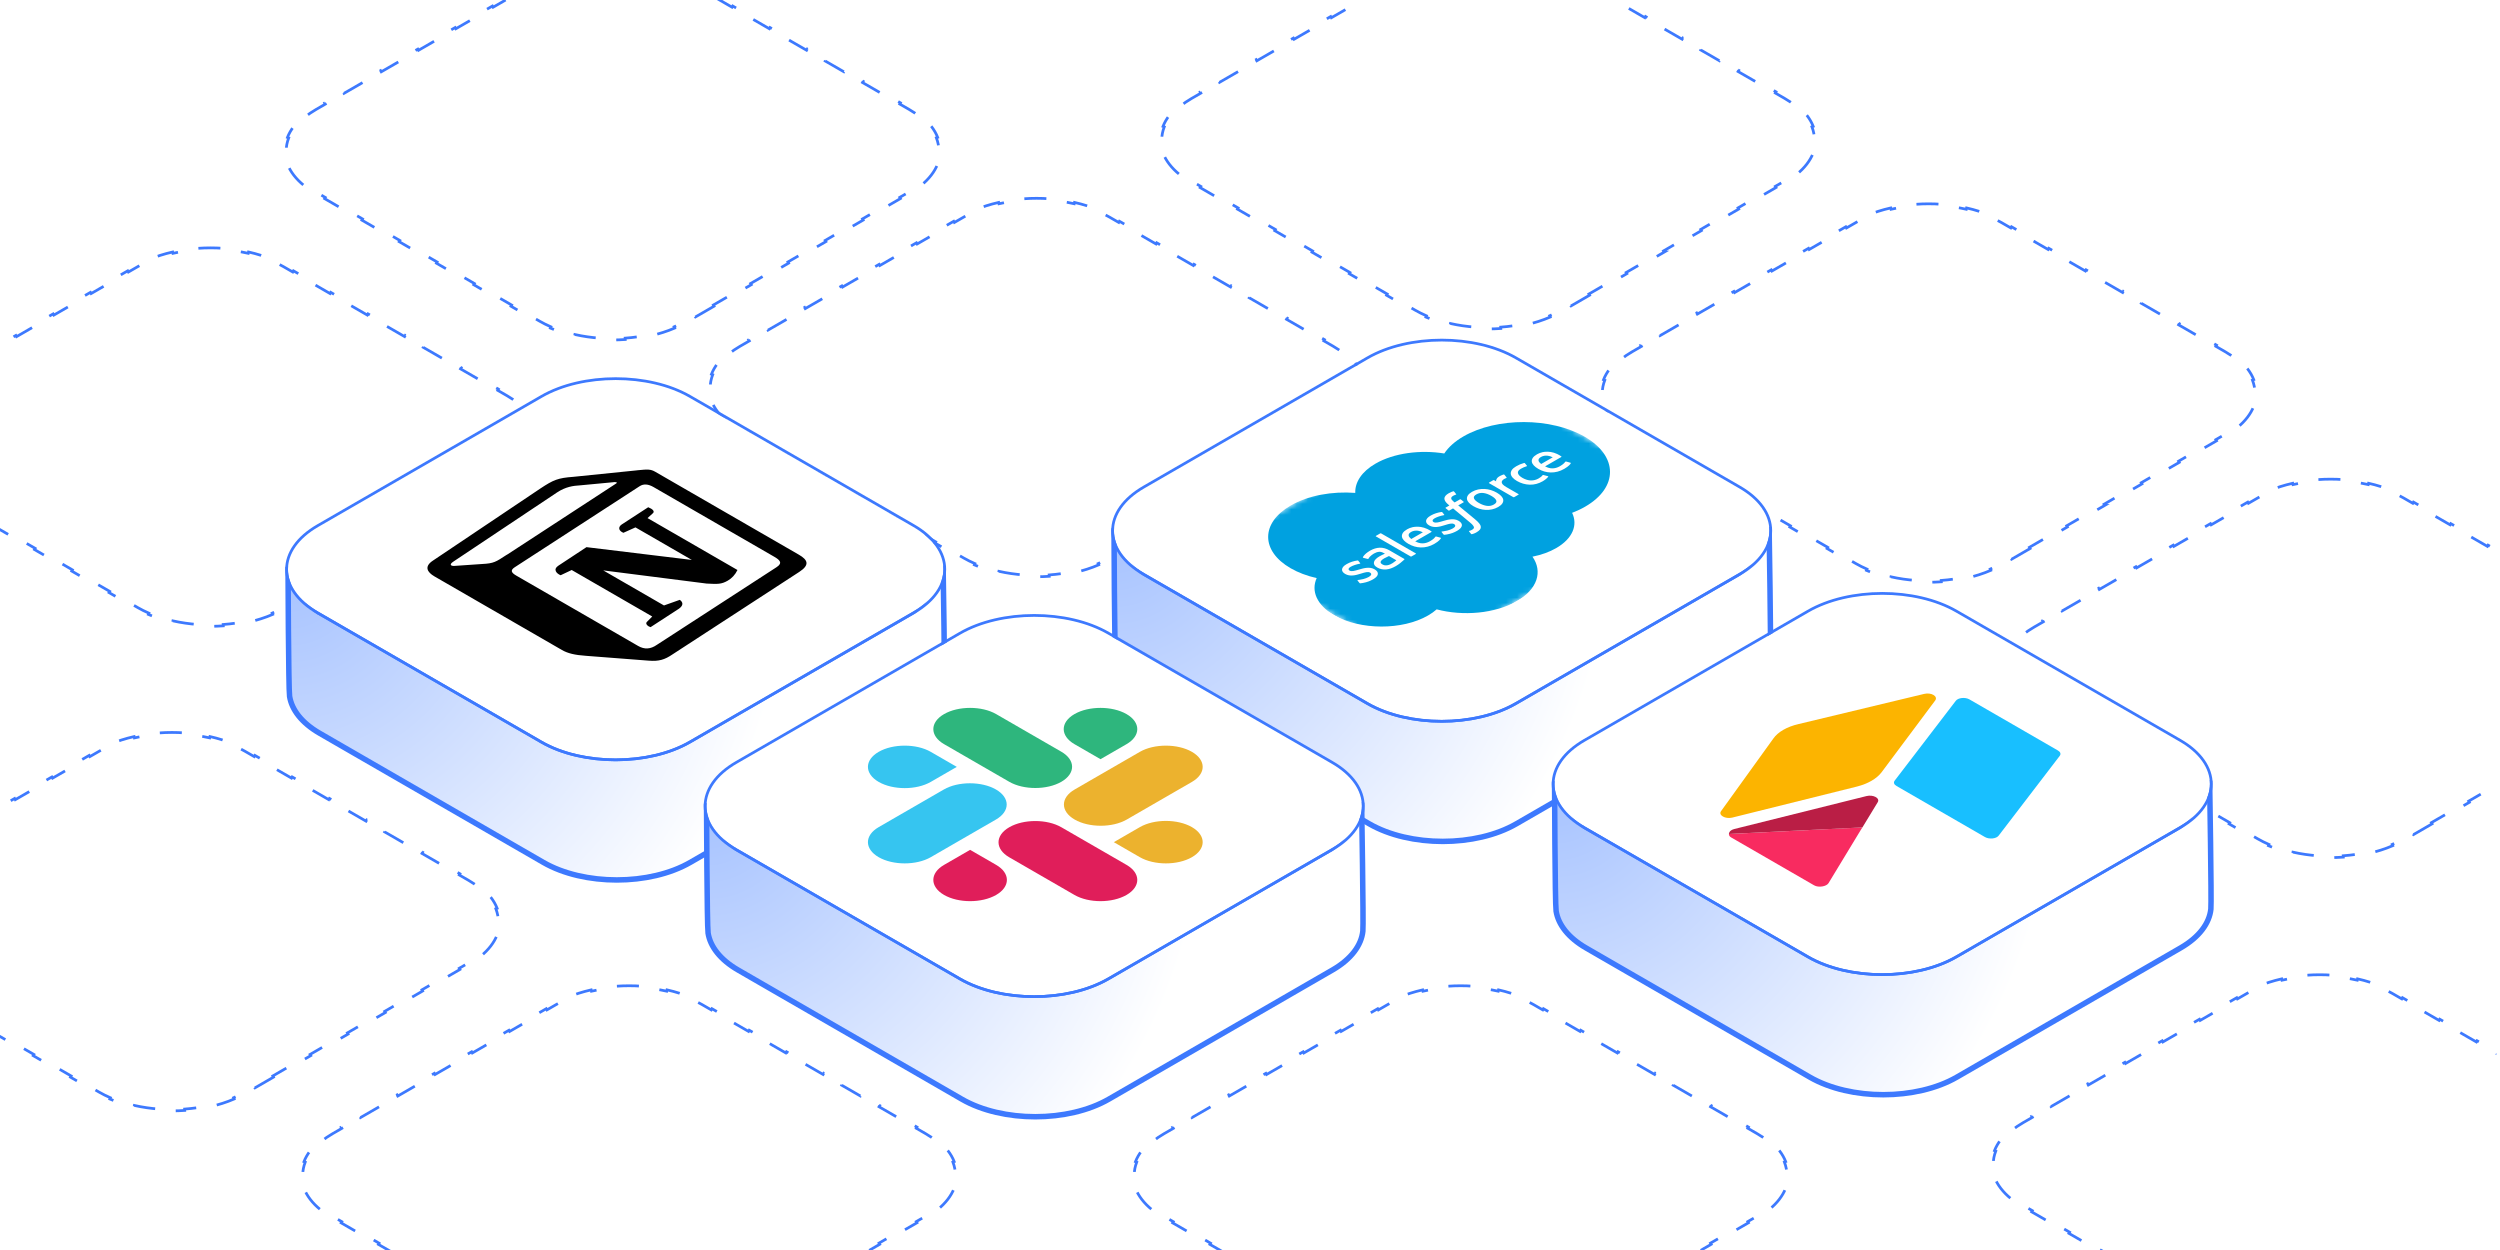 <svg width="454" height="227" viewBox="0 0 454 227" fill="none" xmlns="http://www.w3.org/2000/svg">
<g clip-path="url(#clip0_781_1365)">
<path d="M206.667 98.609L203.281 100.566L203.28 100.565L203.155 100.349L201.463 101.326C200.816 101.699 200.133 102.04 199.42 102.348L199.521 102.576C198.147 103.169 196.665 103.639 195.12 103.988L195.064 103.746C193.598 104.077 192.072 104.298 190.527 104.408L190.545 104.654C189.01 104.763 187.456 104.763 185.921 104.655L185.938 104.409C184.392 104.3 182.866 104.08 181.399 103.749L181.346 103.99C179.8 103.641 178.318 103.172 176.945 102.58L177.044 102.352C176.331 102.044 175.648 101.704 175.001 101.33L173.309 100.353L173.184 100.57L169.799 98.615L169.924 98.399L166.539 96.445L166.414 96.661L163.029 94.707L163.154 94.491L159.769 92.536L159.644 92.752L156.259 90.798L156.384 90.582L152.999 88.627L152.874 88.844L149.489 86.89L149.614 86.673L146.229 84.719L146.104 84.935L142.719 82.981L142.844 82.764L139.46 80.81L139.335 81.027L135.949 79.072L136.074 78.856L134.382 77.879C133.629 77.444 132.955 76.983 132.361 76.5L132.206 76.692C130.739 75.501 129.736 74.179 129.197 72.807L129.428 72.716C128.825 71.18 128.826 69.586 129.43 68.05L129.199 67.958C129.738 66.587 130.741 65.264 132.208 64.073L132.364 64.267C132.958 63.784 133.631 63.322 134.384 62.887L136.077 61.91L135.952 61.694L139.338 59.737L139.462 59.954L142.848 57.999L142.724 57.782L146.109 55.827L146.234 56.044L149.619 54.088L149.495 53.872L152.88 51.917L153.004 52.133L156.39 50.177L156.266 49.96L159.651 48.005L159.776 48.223L163.162 46.267L163.036 46.05L166.422 44.096L166.547 44.312L169.932 42.357L169.808 42.141L173.194 40.184L173.318 40.401L175.01 39.424L175.503 39.15C176 38.882 176.518 38.633 177.053 38.402L176.954 38.173C178.328 37.58 179.809 37.111 181.355 36.762L181.409 37.004C182.876 36.673 184.401 36.452 185.946 36.342L185.929 36.096C187.465 35.987 189.018 35.986 190.553 36.095L190.535 36.341C192.081 36.45 193.607 36.67 195.074 37.001L195.129 36.76C196.674 37.108 198.156 37.577 199.53 38.17L199.43 38.398C200.142 38.706 200.826 39.047 201.472 39.42L203.164 40.397L203.289 40.18L206.675 42.135L206.55 42.351L209.934 44.305L210.059 44.089L213.444 46.043L213.319 46.26L216.704 48.214L216.829 47.998L220.214 49.952L220.089 50.168L223.474 52.123L223.599 51.906L226.984 53.86L226.859 54.077L230.244 56.031L230.369 55.815L233.754 57.769L233.629 57.986L237.014 59.94L237.139 59.723L240.524 61.678L240.399 61.894L242.091 62.871C242.844 63.306 243.518 63.767 244.112 64.25L244.269 64.057C245.735 65.249 246.739 66.571 247.278 67.943L247.045 68.034C247.648 69.57 247.648 71.164 247.043 72.7L247.276 72.792C246.736 74.163 245.733 75.485 244.266 76.677L244.109 76.483C243.515 76.966 242.842 77.428 242.089 77.863L240.396 78.84L240.522 79.056L237.137 81.012L237.011 80.796L233.626 82.751L233.751 82.968L230.365 84.922L230.364 84.923L230.239 84.707L226.854 86.662L226.98 86.877L223.595 88.832L223.594 88.833L223.469 88.617L220.083 90.573L220.208 90.789L220.208 90.789L216.823 92.744L216.697 92.527L213.311 94.483L213.437 94.699L210.052 96.654L209.926 96.438L206.541 98.393L206.667 98.609Z" fill="white" stroke="#3D79FE" stroke-width="0.5" stroke-dasharray="4 4"/>
<path d="M288.667 53.609L285.281 55.566L285.28 55.565L285.155 55.349L283.463 56.326C282.816 56.699 282.133 57.04 281.42 57.348L281.521 57.576C280.147 58.169 278.665 58.639 277.12 58.988L277.064 58.746C275.598 59.078 274.072 59.298 272.527 59.408L272.545 59.654C271.01 59.763 269.456 59.763 267.921 59.655L267.938 59.409C266.392 59.3 264.866 59.08 263.399 58.749L263.346 58.99C261.8 58.641 260.318 58.172 258.945 57.58L259.044 57.352C258.331 57.044 257.648 56.703 257.001 56.33L255.309 55.353L255.184 55.57L251.799 53.615L251.924 53.399L248.539 51.445L248.414 51.661L245.029 49.707L245.154 49.491L241.769 47.536L241.644 47.752L238.259 45.798L238.384 45.582L234.999 43.627L234.874 43.844L231.489 41.89L231.614 41.673L228.229 39.719L228.104 39.935L224.719 37.981L224.844 37.764L221.46 35.81L221.335 36.027L217.949 34.072L218.074 33.856L216.382 32.879C215.629 32.444 214.955 31.983 214.361 31.5L214.206 31.692C212.739 30.501 211.736 29.179 211.197 27.807L211.428 27.716C210.825 26.18 210.826 24.586 211.43 23.05L211.199 22.958C211.738 21.587 212.741 20.264 214.208 19.073L214.364 19.267C214.958 18.784 215.631 18.322 216.384 17.887L218.077 16.91L217.952 16.694L221.338 14.737L221.462 14.954L224.847 12.999L224.724 12.782L228.109 10.827L228.234 11.043L231.619 9.088L231.495 8.872L234.88 6.917L235.004 7.133L238.39 5.177L238.266 4.96L241.651 3.005L241.776 3.223L245.162 1.267L245.036 1.05L248.422 -0.904L248.547 -0.688L251.932 -2.643L251.808 -2.859L255.194 -4.816L255.318 -4.599L257.01 -5.576L257.502 -5.85C258 -6.118 258.518 -6.367 259.053 -6.598L258.954 -6.827C260.327 -7.42 261.809 -7.889 263.355 -8.238L263.409 -7.996C264.875 -8.327 266.401 -8.548 267.946 -8.658L267.929 -8.904C269.465 -9.013 271.018 -9.014 272.553 -8.905L272.535 -8.659C274.081 -8.55 275.607 -8.33 277.074 -7.999L277.129 -8.24C278.674 -7.892 280.156 -7.423 281.53 -6.83L281.429 -6.602C282.142 -6.294 282.826 -5.953 283.472 -5.58L285.164 -4.603L285.289 -4.82L288.675 -2.865L288.55 -2.649L291.934 -0.695L292.059 -0.911L295.444 1.043L295.319 1.259L298.704 3.214L298.829 2.998L302.214 4.952L302.089 5.168L305.474 7.123L305.599 6.906L308.984 8.86L308.859 9.077L312.244 11.031L312.369 10.815L315.754 12.769L315.629 12.986L319.013 14.94L319.138 14.723L322.524 16.678L322.399 16.894L324.091 17.871C324.844 18.306 325.518 18.767 326.112 19.25L326.268 19.057C327.735 20.248 328.739 21.571 329.278 22.943L329.045 23.034C329.648 24.57 329.648 26.164 329.043 27.7L329.276 27.792C328.736 29.163 327.733 30.485 326.266 31.677L326.109 31.483C325.515 31.966 324.842 32.428 324.089 32.863L322.396 33.84L322.522 34.056L319.136 36.012L319.011 35.796L315.626 37.751L315.751 37.968L312.365 39.922L312.364 39.923L312.239 39.706L308.854 41.662L308.98 41.877L305.594 43.833L305.594 43.833L305.469 43.617L302.083 45.573L302.207 45.789L302.208 45.789L298.823 47.744L298.697 47.527L295.311 49.483L295.437 49.699L292.052 51.654L291.926 51.438L288.541 53.393L288.667 53.609Z" fill="white" stroke="#3D79FE" stroke-width="0.5" stroke-dasharray="4 4"/>
<path d="M368.667 99.609L365.281 101.566L365.28 101.565L365.155 101.349L363.463 102.326C362.816 102.699 362.133 103.04 361.42 103.348L361.521 103.576C360.147 104.169 358.665 104.639 357.12 104.988L357.064 104.746C355.598 105.077 354.072 105.298 352.527 105.408L352.545 105.654C351.01 105.763 349.456 105.763 347.921 105.655L347.938 105.409C346.392 105.3 344.866 105.08 343.399 104.749L343.346 104.99C341.8 104.641 340.318 104.172 338.945 103.58L339.044 103.352C338.331 103.044 337.648 102.704 337.001 102.33L335.309 101.353L335.184 101.57L331.799 99.615L331.924 99.399L328.539 97.445L328.414 97.661L325.029 95.707L325.154 95.491L321.769 93.536L321.644 93.752L318.259 91.798L318.384 91.582L314.999 89.627L314.874 89.844L311.489 87.89L311.614 87.673L308.229 85.719L308.104 85.935L304.719 83.981L304.844 83.764L301.46 81.81L301.335 82.027L297.949 80.072L298.074 79.856L296.382 78.879C295.629 78.444 294.955 77.983 294.361 77.5L294.206 77.692C292.739 76.501 291.736 75.179 291.197 73.807L291.428 73.716C290.825 72.18 290.826 70.586 291.43 69.05L291.199 68.958C291.738 67.587 292.741 66.264 294.208 65.073L294.364 65.267C294.958 64.784 295.631 64.322 296.384 63.887L298.077 62.91L297.952 62.694L301.338 60.737L301.462 60.954L304.847 58.999L304.724 58.782L308.109 56.827L308.234 57.044L311.619 55.088L311.495 54.872L314.88 52.917L315.004 53.133L318.39 51.177L318.266 50.96L321.651 49.005L321.776 49.223L325.162 47.267L325.036 47.05L328.422 45.096L328.547 45.312L331.932 43.357L331.808 43.141L335.194 41.184L335.318 41.401L337.01 40.424L337.502 40.15C338 39.882 338.518 39.633 339.053 39.402L338.954 39.173C340.327 38.58 341.809 38.111 343.355 37.762L343.409 38.004C344.875 37.673 346.401 37.452 347.946 37.342L347.929 37.096C349.465 36.987 351.018 36.986 352.553 37.095L352.535 37.341C354.081 37.45 355.607 37.67 357.074 38.001L357.129 37.76C358.674 38.108 360.156 38.577 361.53 39.17L361.429 39.398C362.142 39.706 362.826 40.047 363.472 40.42L365.164 41.397L365.289 41.18L368.675 43.135L368.55 43.351L371.934 45.305L372.059 45.089L375.444 47.043L375.319 47.26L378.704 49.214L378.829 48.998L382.214 50.952L382.089 51.168L385.474 53.123L385.599 52.906L388.984 54.86L388.859 55.077L392.244 57.031L392.369 56.815L395.754 58.769L395.629 58.986L399.013 60.94L399.138 60.723L402.524 62.678L402.399 62.894L404.091 63.871C404.844 64.306 405.518 64.767 406.112 65.25L406.268 65.057C407.735 66.249 408.739 67.571 409.278 68.943L409.045 69.034C409.648 70.57 409.648 72.164 409.043 73.7L409.276 73.792C408.736 75.163 407.733 76.485 406.266 77.677L406.109 77.483C405.515 77.966 404.842 78.428 404.089 78.863L402.396 79.84L402.522 80.056L399.136 82.012L399.011 81.796L395.626 83.751L395.751 83.968L392.365 85.922L392.364 85.923L392.239 85.707L388.854 87.662L388.98 87.877L385.594 89.832L385.594 89.833L385.469 89.617L382.083 91.573L382.207 91.789L382.208 91.789L378.823 93.744L378.697 93.527L375.311 95.483L375.437 95.699L372.052 97.654L371.926 97.438L368.541 99.393L368.667 99.609Z" fill="white" stroke="#3D79FE" stroke-width="0.5" stroke-dasharray="4 4"/>
<path d="M441.667 149.609L438.281 151.566L438.28 151.565L438.155 151.349L436.463 152.326C435.816 152.699 435.133 153.04 434.42 153.348L434.521 153.576C433.147 154.169 431.665 154.639 430.12 154.988L430.064 154.746C428.598 155.077 427.072 155.298 425.527 155.408L425.545 155.654C424.01 155.763 422.456 155.763 420.921 155.655L420.938 155.409C419.392 155.3 417.866 155.08 416.399 154.749L416.346 154.99C414.8 154.641 413.318 154.172 411.945 153.58L412.044 153.352C411.331 153.044 410.648 152.704 410.001 152.33L408.309 151.353L408.184 151.57L404.799 149.615L404.924 149.399L401.539 147.445L401.414 147.661L398.029 145.707L398.154 145.491L394.769 143.536L394.644 143.752L391.259 141.798L391.384 141.582L387.999 139.627L387.874 139.844L384.489 137.89L384.614 137.673L381.229 135.719L381.104 135.935L377.719 133.981L377.844 133.764L374.46 131.81L374.335 132.027L370.949 130.072L371.074 129.856L369.382 128.879C368.629 128.444 367.955 127.983 367.361 127.5L367.206 127.692C365.739 126.501 364.736 125.179 364.197 123.807L364.428 123.716C363.825 122.18 363.826 120.586 364.43 119.05L364.199 118.958C364.738 117.587 365.741 116.264 367.208 115.073L367.364 115.267C367.958 114.784 368.631 114.322 369.384 113.887L371.077 112.91L370.952 112.694L374.338 110.737L374.462 110.954L377.847 108.999L377.724 108.782L381.109 106.827L381.234 107.044L384.619 105.088L384.495 104.872L387.88 102.917L388.004 103.133L391.39 101.177L391.266 100.96L394.651 99.005L394.776 99.223L398.162 97.267L398.036 97.05L401.422 95.096L401.547 95.312L404.932 93.357L404.808 93.141L408.194 91.184L408.318 91.401L410.01 90.424L410.502 90.15C411 89.882 411.518 89.633 412.053 89.402L411.954 89.173C413.327 88.58 414.809 88.111 416.355 87.762L416.409 88.004C417.875 87.673 419.401 87.452 420.946 87.342L420.929 87.096C422.465 86.987 424.018 86.987 425.553 87.095L425.535 87.341C427.081 87.45 428.607 87.67 430.074 88.001L430.129 87.76C431.674 88.109 433.156 88.577 434.53 89.17L434.429 89.398C435.142 89.706 435.826 90.046 436.472 90.42L438.164 91.397L438.289 91.18L441.675 93.135L441.55 93.351L444.934 95.305L445.059 95.089L448.444 97.043L448.319 97.26L451.704 99.214L451.829 98.998L455.214 100.952L455.089 101.168L458.474 103.123L458.599 102.906L461.984 104.86L461.859 105.077L465.244 107.031L465.369 106.815L468.754 108.769L468.629 108.986L472.013 110.94L472.138 110.723L475.524 112.678L475.399 112.894L477.091 113.871C477.844 114.306 478.518 114.768 479.112 115.25L479.268 115.057C480.735 116.249 481.739 117.571 482.278 118.943L482.045 119.034C482.648 120.57 482.648 122.164 482.043 123.7L482.276 123.792C481.736 125.163 480.733 126.485 479.266 127.676L479.109 127.483C478.515 127.966 477.842 128.428 477.089 128.863L475.396 129.84L475.522 130.056L472.136 132.012L472.011 131.796L468.626 133.751L468.751 133.968L465.365 135.922L465.364 135.923L465.239 135.707L461.854 137.662L461.98 137.877L458.594 139.832L458.594 139.833L458.469 139.617L455.083 141.573L455.207 141.789L455.208 141.789L451.823 143.744L451.697 143.527L448.311 145.483L448.437 145.699L445.052 147.654L444.926 147.438L441.541 149.393L441.667 149.609Z" fill="white" stroke="#3D79FE" stroke-width="0.5" stroke-dasharray="4 4"/>
<path d="M321.495 119.083C321.228 121.651 319.395 124.176 315.997 126.138L275.37 149.603C267.993 153.863 256.034 153.865 248.659 149.607L208.039 126.155C204.795 124.282 202.978 121.897 202.589 119.45C202.385 118.174 202.307 95.987 202.307 95.954C202.317 95.975 205.589 102.803 207.828 104.096L248.448 127.547C255.823 131.805 267.782 131.804 275.159 127.544L315.786 104.079C318.221 102.672 321.269 95.786 321.269 95.786C321.269 95.786 321.631 117.772 321.495 119.083Z" fill="url(#paint0_radial_781_1365)" stroke="#3D79FE"/>
<g filter="url(#filter0_n_781_1365)">
<path d="M207.828 104.095C200.452 99.837 200.453 92.932 207.83 88.671L248.457 65.207C255.833 60.947 267.792 60.945 275.168 65.203L315.787 88.655C323.163 92.913 323.162 99.819 315.785 104.079L275.158 127.543C267.782 131.804 255.823 131.805 248.447 127.547L207.828 104.095Z" fill="white"/>
</g>
<path d="M321.568 96.367C321.568 99.279 319.643 102.14 315.91 104.296L275.283 127.759C271.548 129.917 266.668 130.989 261.802 130.99C256.936 130.99 252.057 129.92 248.322 127.764L207.703 104.312C203.969 102.157 202.046 99.296 202.047 96.384C202.047 93.472 203.971 90.611 207.705 88.454L248.332 64.991C252.067 62.834 256.947 61.762 261.813 61.761C266.679 61.76 271.558 62.831 275.293 64.987L315.912 88.439C319.645 90.594 321.569 93.455 321.568 96.367Z" stroke="#3D79FE" stroke-width="0.5"/>
<g clip-path="url(#clip1_781_1365)">
<mask id="mask0_781_1365" style="mask-type:luminance" maskUnits="userSpaceOnUse" x="221" y="70" width="87" height="50">
<path d="M221.104 99.473L271.904 70.144L307.458 90.671L256.658 120L221.104 99.473Z" fill="white"/>
</mask>
<g mask="url(#mask0_781_1365)">
<path fill-rule="evenodd" clip-rule="evenodd" d="M246.116 89.511C246.048 87.58 247.27 85.651 249.793 84.194C253.147 82.258 257.944 81.648 262.279 82.352C263.05 81.187 264.239 80.13 265.768 79.25C271.817 75.757 281.669 75.782 287.772 79.305C293.875 82.829 293.918 88.516 287.868 92.009C287.129 92.436 286.334 92.809 285.495 93.131C286.57 95.336 285.609 97.801 282.607 99.534C281.395 100.236 279.921 100.768 278.298 101.091C280.179 103.783 279.232 106.98 275.455 109.16C271.521 111.432 265.679 111.93 260.902 110.658C260.45 111.058 259.927 111.431 259.34 111.769C254.656 114.473 247.023 114.45 242.291 111.718C239.119 109.887 238.055 107.303 239.109 104.984C237.335 104.58 235.724 103.969 234.378 103.19C228.935 100.048 228.94 94.949 234.391 91.802C237.591 89.955 241.956 89.191 246.116 89.511Z" fill="#00A1E0"/>
</g>
<path fill-rule="evenodd" clip-rule="evenodd" d="M246.896 105.879C246.947 105.945 247.008 105.93 247.033 105.933C247.197 105.918 247.344 105.891 247.498 105.867C248.291 105.726 248.861 105.49 249.372 105.194C250.415 104.593 250.508 103.899 249.616 103.384L249.598 103.373C248.773 102.897 247.742 103.146 246.841 103.417L246.722 103.451C246.038 103.653 245.447 103.827 245.107 103.63L245.09 103.62C244.798 103.452 244.845 103.178 245.248 102.945C245.697 102.685 246.379 102.464 246.911 102.376C246.911 102.376 247.078 102.355 247.017 102.277C246.984 102.235 246.69 101.865 246.658 101.825C246.623 101.782 246.547 101.779 246.49 101.787C245.86 101.875 245.156 102.094 244.596 102.418L244.492 102.478C243.538 103.029 243.449 103.746 244.275 104.223L244.292 104.233C245.162 104.735 246.18 104.474 247.065 104.191L247.21 104.147C247.865 103.946 248.431 103.773 248.783 103.976L248.801 103.986C249.124 104.173 249.082 104.474 248.629 104.735C248.454 104.837 247.89 105.159 246.901 105.288C246.785 105.305 246.712 105.312 246.621 105.324C246.573 105.331 246.465 105.355 246.531 105.431L246.896 105.879ZM262.154 97.07C262.205 97.136 262.266 97.121 262.291 97.123C262.456 97.108 262.603 97.081 262.757 97.057C263.549 96.916 264.119 96.68 264.631 96.385C265.673 95.783 265.766 95.089 264.874 94.574L264.856 94.564C264.031 94.088 263.001 94.336 262.099 94.607L261.981 94.642C261.297 94.843 260.706 95.017 260.365 94.821L260.348 94.811C260.056 94.642 260.103 94.368 260.507 94.135C260.956 93.876 261.637 93.655 262.17 93.566C262.17 93.566 262.336 93.545 262.275 93.468C262.242 93.426 261.949 93.056 261.917 93.016C261.882 92.973 261.806 92.969 261.749 92.978C261.118 93.066 260.415 93.285 259.854 93.608L259.751 93.668C258.797 94.219 258.708 94.937 259.533 95.413L259.551 95.424C260.421 95.926 261.438 95.665 262.323 95.381L262.468 95.337C263.123 95.136 263.689 94.963 264.042 95.167L264.059 95.177C264.382 95.364 264.341 95.665 263.888 95.926C263.712 96.028 263.148 96.35 262.159 96.478C262.043 96.496 261.971 96.504 261.879 96.515C261.848 96.519 261.726 96.55 261.789 96.621L262.154 97.07ZM270.822 90.046C271.326 90.337 271.63 90.621 271.726 90.89C271.821 91.157 271.679 91.395 271.292 91.618C270.905 91.841 270.495 91.923 270.036 91.866C269.573 91.81 269.082 91.633 268.578 91.342C268.074 91.051 267.77 90.769 267.675 90.503C267.58 90.24 267.722 90.004 268.109 89.78C268.495 89.557 268.906 89.474 269.365 89.527C269.828 89.581 270.319 89.755 270.822 90.046ZM270.758 89.004C270.383 88.887 269.995 88.817 269.606 88.796C269.216 88.776 268.82 88.807 268.43 88.889C268.04 88.971 267.663 89.115 267.31 89.319C266.957 89.523 266.706 89.741 266.564 89.966C266.422 90.191 266.369 90.419 266.404 90.645C266.44 90.87 266.561 91.094 266.764 91.31C266.966 91.525 267.238 91.731 267.571 91.924C267.904 92.116 268.262 92.273 268.634 92.389C269.008 92.507 269.395 92.576 269.786 92.597C270.176 92.618 270.571 92.585 270.958 92.502C271.345 92.418 271.72 92.273 272.073 92.069C272.426 91.865 272.678 91.649 272.823 91.425C272.967 91.202 273.023 90.974 272.987 90.749C272.952 90.524 272.831 90.3 272.627 90.083C272.425 89.869 272.154 89.662 271.821 89.47C271.488 89.278 271.13 89.121 270.758 89.004ZM280.298 86.263C280.185 86.23 280.134 86.296 280.134 86.296C280.056 86.397 279.967 86.501 279.845 86.597C279.723 86.694 279.574 86.793 279.403 86.892C278.982 87.135 278.522 87.256 278.035 87.251C277.547 87.247 277.012 87.093 276.472 86.78C275.981 86.495 275.729 86.212 275.66 85.926C275.591 85.641 275.77 85.372 276.2 85.123C276.559 84.916 276.875 84.782 277.252 84.668C277.252 84.668 277.35 84.646 277.293 84.575C277.157 84.409 277.063 84.29 276.912 84.109C276.869 84.057 276.784 84.073 276.756 84.081C276.599 84.121 276.26 84.233 276.029 84.331C275.812 84.423 275.577 84.541 275.332 84.683C274.967 84.894 274.703 85.118 274.549 85.35C274.395 85.582 274.33 85.817 274.356 86.048C274.382 86.279 274.494 86.508 274.689 86.729C274.881 86.949 275.149 87.158 275.483 87.351C276.205 87.768 276.982 87.992 277.794 88.017C278.608 88.042 279.403 87.834 280.158 87.398C280.603 87.141 280.97 86.825 281.17 86.56C281.17 86.56 281.203 86.506 281.102 86.48L280.298 86.263ZM279.876 84.261C279.637 84.075 279.481 83.897 279.419 83.722C279.324 83.459 279.447 83.213 279.834 82.99C280.221 82.766 280.627 82.707 281.086 82.76C281.39 82.795 281.685 82.904 281.977 83.049L279.876 84.261ZM282.189 82.215C281.836 82.097 281.372 82.039 281.123 82.034C280.729 82.026 280.401 82.05 280.138 82.111C279.757 82.2 279.412 82.332 279.123 82.499C278.755 82.711 278.484 82.94 278.34 83.17C278.196 83.4 278.142 83.632 278.179 83.86C278.216 84.088 278.339 84.314 278.545 84.532C278.749 84.749 279.022 84.956 279.356 85.149C279.695 85.345 280.056 85.501 280.429 85.615C280.806 85.729 281.201 85.791 281.605 85.8C282.009 85.81 282.423 85.761 282.836 85.656C283.247 85.551 283.666 85.378 284.078 85.139C284.926 84.646 285.184 84.278 285.266 84.112C285.281 84.083 285.28 84.047 285.151 84.017L284.419 83.817C284.309 83.787 284.257 83.851 284.257 83.851C284.124 84.018 283.966 84.272 283.266 84.675C282.808 84.938 282.335 85.055 281.911 85.056C281.478 85.058 281.055 84.936 280.589 84.689L283.536 82.99C283.536 82.99 283.613 82.945 283.545 82.896C283.517 82.876 283.041 82.489 282.189 82.215ZM256.289 97.879C256.051 97.693 255.895 97.514 255.833 97.34C255.738 97.077 255.861 96.831 256.248 96.607C256.634 96.384 257.041 96.325 257.5 96.377C257.803 96.413 258.099 96.522 258.39 96.666L256.289 97.879ZM258.603 95.832C258.25 95.714 257.785 95.657 257.537 95.652C257.143 95.643 256.815 95.668 256.551 95.728C256.171 95.817 255.826 95.949 255.537 96.117C255.169 96.329 254.897 96.558 254.753 96.787C254.609 97.017 254.556 97.249 254.593 97.478C254.63 97.705 254.753 97.931 254.958 98.149C255.163 98.366 255.436 98.574 255.769 98.766C256.109 98.962 256.47 99.119 256.843 99.232C257.22 99.346 257.615 99.409 258.018 99.418C258.422 99.428 258.837 99.379 259.249 99.274C259.661 99.169 260.08 98.996 260.492 98.756C261.34 98.263 261.598 97.895 261.68 97.73C261.694 97.701 261.694 97.664 261.564 97.634L260.833 97.434C260.723 97.405 260.67 97.469 260.67 97.469C260.538 97.636 260.38 97.889 259.679 98.292C259.222 98.555 258.748 98.673 258.325 98.674C257.892 98.675 257.468 98.554 257.003 98.306L259.95 96.607C259.95 96.607 260.027 96.562 259.959 96.514C259.931 96.494 259.455 96.106 258.603 95.832ZM251.852 102.667C251.644 102.681 251.606 102.677 251.508 102.665C251.359 102.646 251.201 102.589 251.036 102.494C250.778 102.345 250.677 102.188 250.729 102.014C250.728 102.015 250.762 101.74 251.37 101.398C251.643 101.246 251.933 101.105 252.238 100.975L253.577 101.748L253.577 101.748C253.577 101.748 253.283 102.01 252.887 102.268C252.324 102.635 251.85 102.668 251.852 102.667ZM250.954 100.796C250.826 100.86 250.667 100.947 250.482 101.054C250.229 101.199 250.017 101.358 249.849 101.526C249.681 101.695 249.57 101.87 249.52 102.046C249.469 102.222 249.489 102.402 249.578 102.573C249.668 102.745 249.843 102.908 250.099 103.056C250.36 103.207 250.632 103.311 250.906 103.366C251.177 103.421 251.468 103.436 251.751 103.41C252.034 103.385 252.324 103.319 252.611 103.214C252.895 103.111 253.184 102.975 253.471 102.81C253.773 102.635 254.048 102.447 254.291 102.25C254.496 102.082 254.696 101.912 254.888 101.739C254.964 101.669 255.043 101.589 255.043 101.589C255.097 101.537 255.013 101.495 255.013 101.495L252.319 99.941C251.728 99.6 251.133 99.438 250.55 99.461C249.971 99.483 249.379 99.667 248.791 100.006C248.57 100.134 248.244 100.356 248.074 100.504C248.074 100.504 247.556 100.947 247.498 101.22C247.498 101.22 247.476 101.274 247.589 101.303L248.358 101.506C248.456 101.533 248.502 101.478 248.502 101.478C248.502 101.478 248.516 101.46 248.526 101.436C248.785 100.931 249.51 100.522 249.51 100.522C249.829 100.339 250.138 100.234 250.429 100.212C250.713 100.19 250.98 100.25 251.373 100.477L251.497 100.549C251.208 100.674 250.954 100.796 250.954 100.796ZM273.191 86.206C273.185 86.198 273.177 86.19 273.166 86.184C273.156 86.178 273.143 86.173 273.129 86.169C273.115 86.166 273.1 86.165 273.085 86.165C273.069 86.165 273.055 86.166 273.041 86.17C272.971 86.188 272.668 86.302 272.463 86.407C272.07 86.607 271.927 86.761 271.826 86.916C271.726 87.069 271.656 87.262 271.696 87.415L271.336 87.208C271.287 87.179 271.212 87.176 271.162 87.205L270.407 87.641C270.358 87.669 270.363 87.713 270.412 87.741L274.805 90.278C274.829 90.291 274.861 90.299 274.895 90.299C274.928 90.299 274.96 90.291 274.984 90.278L275.758 89.831C275.782 89.817 275.795 89.799 275.795 89.779C275.795 89.76 275.781 89.741 275.758 89.728L273.563 88.461C273.268 88.29 273.007 88.102 272.887 87.958C272.768 87.816 272.71 87.681 272.712 87.559C272.713 87.442 272.763 87.326 272.857 87.223C272.949 87.127 273.063 87.04 273.197 86.963C273.351 86.874 273.56 86.799 273.56 86.799C273.623 86.769 273.62 86.731 273.588 86.691C273.504 86.584 273.244 86.268 273.191 86.206Z" fill="#FFFFFE"/>
<path fill-rule="evenodd" clip-rule="evenodd" d="M263.892 89.223C263.768 89.262 263.647 89.305 263.532 89.352C263.378 89.415 263.233 89.487 263.101 89.565C262.568 89.872 262.299 90.201 262.301 90.543C262.303 90.883 262.554 91.257 263.045 91.656L263.209 91.792L262.54 92.178C262.54 92.178 262.455 92.223 262.527 92.285L263.029 92.701C263.08 92.74 263.142 92.746 263.22 92.701L263.871 92.325L266.897 94.834C267.142 95.036 267.327 95.211 267.446 95.355C267.564 95.498 267.638 95.614 267.66 95.716C267.681 95.815 267.68 95.897 267.598 95.992C267.531 96.07 267.43 96.147 267.302 96.22C267.23 96.262 267.123 96.309 267.039 96.342C266.956 96.374 266.903 96.386 266.829 96.404C266.829 96.404 266.724 96.431 266.77 96.493C266.808 96.543 267.112 96.918 267.15 96.964C267.187 97.01 267.263 97.019 267.313 97.006C267.431 96.974 267.515 96.948 267.661 96.896C267.863 96.824 268.004 96.745 268.133 96.671C268.404 96.514 268.613 96.349 268.744 96.189C268.876 96.026 268.925 95.848 268.908 95.655C268.89 95.447 268.8 95.27 268.632 95.054C268.466 94.84 268.22 94.597 267.902 94.333L264.811 91.782L265.781 91.222C265.781 91.222 265.866 91.177 265.794 91.116L265.291 90.699C265.24 90.661 265.179 90.654 265.1 90.7L264.159 91.243C264.142 91.228 263.854 91.013 263.65 90.77C263.563 90.667 263.543 90.555 263.542 90.469C263.541 90.389 263.573 90.31 263.636 90.239C263.706 90.161 263.798 90.091 263.906 90.03C263.995 89.978 264.092 89.934 264.173 89.904C264.283 89.863 264.329 89.848 264.36 89.838C264.485 89.8 264.47 89.776 264.442 89.738L264.049 89.251C264.006 89.2 263.921 89.216 263.892 89.223ZM257.105 100.497C257.154 100.525 257.159 100.569 257.11 100.597L256.329 101.048C256.279 101.077 256.204 101.074 256.155 101.045L249.869 97.416C249.82 97.388 249.815 97.345 249.865 97.316L250.646 96.865C250.695 96.837 250.77 96.84 250.819 96.868L257.105 100.497Z" fill="#FFFFFE"/>
</g>
<path d="M401.495 165.083C401.228 167.651 399.395 170.176 395.997 172.138L355.37 195.603C347.993 199.863 336.034 199.865 328.659 195.607L288.039 172.155C284.795 170.282 282.978 167.897 282.589 165.45C282.385 164.174 282.307 141.987 282.307 141.954C282.317 141.975 285.589 148.803 287.828 150.096L328.448 173.547C335.823 177.805 347.782 177.804 355.159 173.544L395.786 150.079C398.221 148.672 401.269 141.786 401.269 141.786C401.269 141.786 401.631 163.772 401.495 165.083Z" fill="url(#paint1_radial_781_1365)" stroke="#3D79FE"/>
<g filter="url(#filter1_n_781_1365)">
<path d="M287.828 150.095C280.452 145.837 280.453 138.932 287.83 134.671L328.457 111.207C335.833 106.947 347.792 106.945 355.168 111.203L395.787 134.655C403.163 138.913 403.162 145.819 395.785 150.079L355.158 173.543C347.782 177.804 335.823 177.805 328.447 173.547L287.828 150.095Z" fill="white"/>
</g>
<path d="M322.021 134.143L312.534 147.313C312.028 148.043 313.293 148.773 314.558 148.481L337.242 142.834C339.224 142.323 340.784 141.422 341.669 140.278L351.451 127.181C351.957 126.451 350.734 125.696 349.427 126.013L326.617 131.49C324.509 131.977 322.864 132.926 322.021 134.143Z" fill="#FCB400"/>
<path d="M344.41 142.737L360.474 152.011C361.233 152.449 362.54 152.328 362.962 151.743L374.051 137.259C374.304 136.919 374.177 136.553 373.714 136.286L357.649 127.011C356.89 126.573 355.583 126.694 355.162 127.279L344.073 141.763C343.82 142.104 343.946 142.469 344.41 142.737Z" fill="#18BFFF"/>
<path d="M314.348 152.06L329.442 160.774C330.243 161.237 331.677 160.993 332.056 160.385L337.917 150.721L338.212 150.258L313.968 151.451C313.968 151.646 314.052 151.889 314.348 152.06Z" fill="#F82B60"/>
<path d="M338.971 144.562L314.938 150.551C314.474 150.672 314.137 150.916 314.053 151.159C314.01 151.232 313.968 151.354 313.968 151.451L338.212 150.259L340.995 145.682C341.459 144.927 340.152 144.27 338.971 144.562Z" fill="#BA1E45"/>
<path d="M401.568 142.367C401.568 145.279 399.643 148.14 395.91 150.296L355.283 173.759C351.548 175.917 346.668 176.989 341.802 176.99C336.936 176.99 332.057 175.92 328.322 173.764L287.703 150.312C283.969 148.157 282.046 145.296 282.047 142.384C282.047 139.472 283.971 136.611 287.705 134.454L328.332 110.991C332.067 108.834 336.947 107.762 341.813 107.761C346.679 107.76 351.558 108.831 355.293 110.987L395.912 134.439C399.645 136.594 401.569 139.455 401.568 142.367Z" stroke="#3D79FE" stroke-width="0.5"/>
<path d="M56.667 107.609L53.281 109.566L53.28 109.565L53.155 109.349L51.463 110.326C50.816 110.699 50.133 111.04 49.42 111.348L49.521 111.576C48.147 112.169 46.665 112.639 45.12 112.988L45.064 112.746C43.598 113.077 42.072 113.298 40.527 113.408L40.545 113.654C39.01 113.763 37.456 113.763 35.921 113.655L35.938 113.409C34.392 113.3 32.866 113.08 31.399 112.749L31.346 112.99C29.8 112.641 28.319 112.172 26.945 111.58L27.044 111.352C26.331 111.044 25.648 110.704 25.001 110.33L23.309 109.353L23.184 109.57L19.799 107.615L19.924 107.399L16.539 105.445L16.414 105.661L13.029 103.707L13.154 103.491L9.769 101.536L9.644 101.752L6.259 99.798L6.384 99.582L2.999 97.627L2.874 97.844L-0.511 95.89L-0.386 95.673L-3.771 93.719L-3.896 93.935L-7.281 91.981L-7.156 91.764L-10.54 89.81L-10.665 90.027L-14.051 88.072L-13.926 87.856L-15.618 86.879C-16.371 86.444 -17.045 85.983 -17.639 85.5L-17.794 85.692C-19.261 84.501 -20.264 83.179 -20.803 81.807L-20.572 81.716C-21.175 80.18 -21.174 78.586 -20.57 77.05L-20.801 76.958C-20.262 75.587 -19.259 74.264 -17.792 73.073L-17.636 73.267C-17.042 72.784 -16.369 72.322 -15.616 71.887L-13.923 70.91L-14.048 70.694L-10.662 68.737L-10.538 68.954L-7.152 66.999L-7.276 66.782L-3.891 64.827L-3.766 65.043L-0.381 63.088L-0.505 62.872L2.88 60.917L3.004 61.133L6.39 59.177L6.266 58.96L9.651 57.005L9.776 57.223L13.162 55.267L13.037 55.05L16.422 53.096L16.547 53.312L19.932 51.357L19.808 51.141L23.194 49.184L23.318 49.401L25.011 48.424L25.503 48.15C26 47.882 26.518 47.633 27.053 47.402L26.954 47.173C28.328 46.58 29.809 46.111 31.355 45.762L31.409 46.004C32.876 45.673 34.401 45.452 35.946 45.342L35.929 45.096C37.465 44.987 39.018 44.986 40.553 45.095L40.535 45.341C42.081 45.45 43.607 45.67 45.074 46.001L45.129 45.76C46.674 46.108 48.156 46.577 49.53 47.17L49.429 47.398C50.142 47.706 50.826 48.047 51.472 48.42L53.164 49.397L53.289 49.18L56.675 51.135L56.55 51.351L59.934 53.305L60.059 53.089L63.444 55.043L63.319 55.26L66.704 57.214L66.829 56.998L70.214 58.952L70.089 59.168L73.474 61.123L73.599 60.906L76.984 62.86L76.859 63.077L80.244 65.031L80.369 64.815L83.754 66.769L83.629 66.986L87.014 68.94L87.139 68.723L90.524 70.678L90.399 70.894L92.091 71.871C92.844 72.306 93.518 72.767 94.112 73.25L94.269 73.057C95.735 74.249 96.739 75.571 97.278 76.943L97.045 77.034C97.648 78.57 97.648 80.164 97.043 81.7L97.276 81.792C96.736 83.163 95.733 84.485 94.266 85.677L94.109 85.483C93.515 85.966 92.842 86.428 92.089 86.863L90.397 87.84L90.522 88.056L87.136 90.012L87.011 89.796L83.626 91.751L83.751 91.968L80.365 93.922L80.364 93.923L80.239 93.707L76.854 95.662L76.98 95.877L73.594 97.832L73.594 97.833L73.469 97.617L70.083 99.573L70.207 99.789L70.208 99.789L66.823 101.744L66.697 101.527L63.311 103.483L63.437 103.699L60.052 105.654L59.926 105.438L56.541 107.393L56.667 107.609Z" fill="white" stroke="#3D79FE" stroke-width="0.5" stroke-dasharray="4 4"/>
<path d="M129.667 55.609L126.281 57.566L126.28 57.565L126.155 57.349L124.463 58.326C123.816 58.699 123.133 59.04 122.42 59.348L122.521 59.576C121.147 60.169 119.665 60.639 118.12 60.988L118.064 60.746C116.598 61.078 115.072 61.298 113.527 61.408L113.545 61.654C112.01 61.763 110.456 61.763 108.921 61.655L108.938 61.409C107.392 61.3 105.866 61.08 104.399 60.749L104.346 60.99C102.8 60.641 101.318 60.172 99.945 59.58L100.044 59.352C99.331 59.044 98.648 58.703 98.001 58.33L96.309 57.353L96.184 57.57L92.799 55.615L92.924 55.399L89.539 53.445L89.414 53.661L86.029 51.707L86.154 51.491L82.769 49.536L82.644 49.752L79.259 47.798L79.384 47.582L75.999 45.627L75.874 45.844L72.489 43.89L72.614 43.673L69.229 41.719L69.104 41.935L65.719 39.981L65.844 39.764L62.46 37.81L62.335 38.027L58.949 36.072L59.074 35.856L57.382 34.879C56.629 34.444 55.955 33.983 55.361 33.5L55.206 33.692C53.739 32.501 52.736 31.179 52.197 29.807L52.428 29.716C51.825 28.18 51.826 26.586 52.43 25.05L52.199 24.958C52.738 23.587 53.741 22.264 55.208 21.073L55.364 21.267C55.958 20.784 56.631 20.322 57.384 19.887L59.077 18.91L58.952 18.694L62.338 16.737L62.462 16.954L65.847 14.999L65.724 14.782L69.109 12.827L69.234 13.043L72.619 11.088L72.495 10.872L75.88 8.917L76.004 9.133L79.39 7.177L79.266 6.96L82.651 5.005L82.776 5.223L86.162 3.267L86.037 3.05L89.422 1.096L89.547 1.312L92.932 -0.643L92.808 -0.859L96.194 -2.816L96.318 -2.599L98.01 -3.576L98.502 -3.85C99.001 -4.118 99.518 -4.367 100.053 -4.598L99.954 -4.827C101.328 -5.42 102.809 -5.889 104.355 -6.238L104.409 -5.996C105.876 -6.327 107.401 -6.548 108.946 -6.658L108.929 -6.904C110.465 -7.013 112.018 -7.014 113.553 -6.905L113.535 -6.659C115.081 -6.55 116.607 -6.33 118.074 -5.999L118.129 -6.24C119.674 -5.892 121.156 -5.423 122.53 -4.83L122.43 -4.602C123.142 -4.294 123.826 -3.953 124.472 -3.58L126.164 -2.603L126.289 -2.82L129.675 -0.865L129.55 -0.649L132.934 1.305L133.059 1.089L136.444 3.043L136.319 3.259L139.704 5.214L139.829 4.998L143.214 6.952L143.089 7.168L146.474 9.123L146.599 8.906L149.984 10.86L149.859 11.077L153.244 13.031L153.369 12.815L156.754 14.769L156.629 14.986L160.014 16.94L160.139 16.723L163.524 18.678L163.399 18.894L165.091 19.871C165.844 20.306 166.518 20.767 167.112 21.25L167.269 21.057C168.735 22.248 169.739 23.571 170.278 24.943L170.045 25.034C170.648 26.57 170.648 28.164 170.043 29.7L170.276 29.792C169.736 31.163 168.733 32.485 167.266 33.676L167.109 33.483C166.515 33.966 165.842 34.428 165.089 34.863L163.396 35.84L163.522 36.056L160.137 38.012L160.011 37.796L156.626 39.751L156.751 39.968L153.365 41.922L153.364 41.923L153.239 41.706L149.854 43.662L149.98 43.877L146.595 45.833L146.594 45.833L146.469 45.617L143.083 47.573L143.208 47.789L143.208 47.789L139.823 49.744L139.697 49.527L136.311 51.483L136.437 51.699L133.052 53.654L132.926 53.438L129.541 55.393L129.667 55.609Z" fill="white" stroke="#3D79FE" stroke-width="0.5" stroke-dasharray="4 4"/>
<path d="M171.495 126.083C171.228 128.651 169.395 131.176 165.997 133.138L125.37 156.603C117.993 160.863 106.034 160.865 98.659 156.607L58.039 133.155C54.795 131.282 52.978 128.897 52.589 126.45C52.385 125.174 52.307 102.987 52.307 102.954C52.317 102.975 55.589 109.803 57.828 111.096L98.448 134.547C105.823 138.805 117.782 138.804 125.159 134.544L165.786 111.079C168.221 109.672 171.269 102.786 171.269 102.786C171.269 102.786 171.631 124.772 171.495 126.083Z" fill="url(#paint2_radial_781_1365)" stroke="#3D79FE"/>
<g filter="url(#filter2_n_781_1365)">
<path d="M57.828 111.095C50.452 106.837 50.453 99.932 57.83 95.671L98.457 72.207C105.833 67.947 117.792 67.945 125.168 72.203L165.787 95.655C173.163 99.913 173.162 106.819 165.785 111.079L125.158 134.543C117.782 138.804 105.823 138.805 98.447 134.547L57.828 111.095Z" fill="white"/>
</g>
<path d="M78.593 101.825L98.093 88.737C100.409 87.118 101.262 86.837 104.065 86.556L115.582 85.394C117.471 85.219 118.081 85.148 118.995 85.676L145.016 100.699C146.661 101.649 147.027 102.564 145.077 103.83L122.042 118.818C120.518 119.768 119.604 120.085 117.776 119.944L106.442 119.1C104.309 118.924 103.09 118.642 102.054 118.044L78.897 104.675C77.557 103.901 77.008 102.88 78.593 101.825Z" fill="white"/>
<path fill-rule="evenodd" clip-rule="evenodd" d="M98.093 88.737L78.593 101.825C77.008 102.88 77.557 103.9 78.897 104.674L102.054 118.044C103.09 118.642 104.37 118.959 106.442 119.099L117.837 119.979C119.665 120.12 120.701 119.803 122.103 118.853L145.137 103.865C147.087 102.599 146.722 101.684 145.077 100.734L118.995 85.676C118.142 85.183 117.593 85.218 115.826 85.394C115.704 85.394 115.643 85.43 115.521 85.43L104.126 86.591C101.323 86.802 100.531 87.118 98.093 88.737ZM91.938 100.804C90.049 102.036 89.684 102.317 87.551 102.423L82.432 102.775C81.823 102.775 81.579 102.493 82.31 102.001L101.14 89.44C102.724 88.385 104.126 88.209 105.345 88.139L111.317 87.576C111.56 87.505 112.353 87.54 111.865 87.822L92.182 100.664L91.938 100.804ZM115.887 117.305L93.766 104.534C92.791 103.971 92.67 103.549 93.462 103.021L116.131 88.314C116.862 87.822 117.715 87.892 118.69 88.455L140.628 101.121C141.603 101.684 142.212 102.247 140.994 103.021L119.3 117.094C118.142 117.903 117.045 117.974 115.887 117.305ZM117.715 92.114C118.507 92.431 119.056 92.888 118.446 93.31L117.593 94.085L133.925 103.513C133.498 104.393 132.889 105.026 132.158 105.448C131 106.117 130.329 106.082 128.318 105.976L109.549 103.584L120.579 109.952L123.443 108.932C123.443 108.932 124.784 109.706 122.956 110.761L118.142 113.892C117.715 113.787 117.106 113.294 117.471 112.942L118.446 111.957L103.821 103.513L101.81 104.463C101.018 104.147 100.409 103.373 101.384 102.739L106.503 99.362L125.637 101.684L115.4 95.773L113.206 96.758C112.292 96.371 112.231 95.703 112.901 95.246L117.715 92.114Z" fill="black"/>
<path d="M171.568 103.367C171.567 106.279 169.643 109.14 165.91 111.296L125.283 134.759C121.548 136.917 116.668 137.989 111.802 137.99C106.936 137.99 102.057 136.92 98.322 134.764L57.703 111.312C53.969 109.157 52.046 106.296 52.047 103.384C52.047 100.472 53.971 97.611 57.705 95.454L98.332 71.991C102.067 69.834 106.946 68.762 111.813 68.761C116.679 68.76 121.558 69.831 125.293 71.987L165.912 95.439C169.645 97.594 171.568 100.455 171.568 103.367Z" stroke="#3D79FE" stroke-width="0.5"/>
<path d="M247.495 169.083C247.228 171.651 245.395 174.176 241.997 176.138L201.37 199.603C193.993 203.863 182.034 203.865 174.659 199.607L134.039 176.155C130.795 174.282 128.978 171.897 128.589 169.45C128.385 168.174 128.307 145.987 128.307 145.954C128.317 145.975 131.589 152.803 133.828 154.096L174.448 177.547C181.823 181.805 193.782 181.804 201.159 177.544L241.786 154.079C244.221 152.672 247.269 145.786 247.269 145.786C247.269 145.786 247.631 167.772 247.495 169.083Z" fill="url(#paint3_radial_781_1365)" stroke="#3D79FE"/>
<g filter="url(#filter3_n_781_1365)">
<path d="M133.828 154.095C126.452 149.837 126.453 142.931 133.83 138.671L174.457 115.207C181.833 110.947 193.792 110.945 201.168 115.203L241.787 138.655C249.163 142.913 249.162 149.819 241.785 154.079L201.158 177.543C193.782 181.803 181.823 181.805 174.447 177.547L133.828 154.095Z" fill="white"/>
</g>
<path d="M247.568 146.367C247.567 149.279 245.643 152.14 241.91 154.296L201.283 177.759C197.548 179.917 192.668 180.989 187.802 180.99C182.936 180.99 178.057 179.92 174.322 177.764L133.703 154.312C129.969 152.157 128.046 149.296 128.047 146.384C128.047 143.472 129.971 140.611 133.705 138.454L174.332 114.991C178.067 112.834 182.946 111.762 187.813 111.761C192.679 111.76 197.558 112.831 201.293 114.987L241.912 138.439C245.645 140.594 247.568 143.455 247.568 146.367Z" stroke="#3D79FE" stroke-width="0.5"/>
<path d="M180.9 157.062C183.503 158.565 183.503 161.02 180.9 162.522C178.298 164.025 174.046 164.025 171.444 162.522C168.841 161.02 168.841 158.565 171.444 157.062L176.172 154.332L180.9 157.062Z" fill="#E01E5A"/>
<path d="M183.283 155.687C180.68 154.184 180.68 151.73 183.283 150.227C185.885 148.725 190.137 148.725 192.74 150.227L204.579 157.062C207.181 158.565 207.181 161.02 204.579 162.522C201.976 164.025 197.725 164.025 195.122 162.522L183.283 155.687Z" fill="#E01E5A"/>
<path d="M169.025 141.995C166.422 143.498 162.17 143.498 159.568 141.995C156.965 140.493 156.965 138.038 159.568 136.535C162.17 135.033 166.422 135.033 169.025 136.535L173.753 139.265L169.025 141.995Z" fill="#36C5F0"/>
<path d="M171.407 143.37C174.009 141.868 178.261 141.868 180.864 143.37C183.466 144.873 183.466 147.328 180.864 148.83L169.025 155.666C166.422 157.168 162.17 157.168 159.568 155.666C156.965 154.163 156.965 151.708 159.568 150.206L171.407 143.37Z" fill="#36C5F0"/>
<path d="M195.122 135.139C192.52 133.636 192.52 131.182 195.122 129.679C197.725 128.177 201.976 128.177 204.579 129.679C207.181 131.182 207.181 133.636 204.579 135.139L199.851 137.869L195.122 135.139Z" fill="#2EB67D"/>
<path d="M192.74 136.514C195.342 138.017 195.342 140.472 192.74 141.974C190.137 143.477 185.885 143.477 183.283 141.974L171.444 135.139C168.841 133.636 168.841 131.182 171.444 129.679C174.046 128.177 178.298 128.177 180.9 129.679L192.74 136.514Z" fill="#2EB67D"/>
<path d="M206.998 150.206C209.6 148.703 213.852 148.703 216.455 150.206C219.057 151.708 219.057 154.163 216.455 155.666C213.852 157.168 209.6 157.168 206.998 155.666L202.27 152.936L206.998 150.206Z" fill="#ECB22E"/>
<path d="M204.615 148.831C202.013 150.333 197.761 150.333 195.159 148.831C192.556 147.328 192.556 144.873 195.159 143.371L206.998 136.535C209.6 135.033 213.852 135.033 216.455 136.535C219.057 138.038 219.057 140.493 216.455 141.995L204.615 148.831Z" fill="#ECB22E"/>
<path d="M283.667 241.609L280.281 243.566L280.28 243.565L280.155 243.349L278.463 244.326C277.816 244.699 277.133 245.04 276.42 245.348L276.521 245.576C275.147 246.169 273.665 246.639 272.12 246.988L272.064 246.746C270.598 247.077 269.072 247.298 267.527 247.408L267.545 247.654C266.01 247.763 264.456 247.763 262.921 247.655L262.938 247.409C261.392 247.3 259.866 247.08 258.399 246.749L258.346 246.99C256.8 246.641 255.318 246.172 253.945 245.58L254.044 245.352C253.331 245.044 252.648 244.704 252.001 244.33L250.309 243.353L250.184 243.57L246.799 241.615L246.924 241.399L243.539 239.445L243.414 239.661L240.029 237.707L240.154 237.491L236.769 235.536L236.644 235.752L233.259 233.798L233.384 233.582L229.999 231.627L229.874 231.844L226.489 229.89L226.614 229.673L223.229 227.719L223.104 227.935L219.719 225.981L219.844 225.764L216.46 223.81L216.335 224.027L212.949 222.072L213.074 221.856L211.382 220.879C210.629 220.444 209.955 219.983 209.361 219.5L209.206 219.692C207.739 218.501 206.736 217.179 206.197 215.807L206.428 215.716C205.825 214.18 205.826 212.586 206.43 211.05L206.199 210.958C206.738 209.587 207.741 208.264 209.208 207.073L209.364 207.267C209.958 206.784 210.631 206.322 211.384 205.887L213.077 204.91L212.952 204.694L216.338 202.737L216.462 202.954L219.847 200.999L219.724 200.782L223.109 198.827L223.234 199.044L226.619 197.088L226.495 196.872L229.88 194.917L230.004 195.133L233.39 193.177L233.266 192.96L236.651 191.005L236.776 191.223L240.162 189.267L240.036 189.05L243.422 187.096L243.547 187.312L246.932 185.357L246.808 185.141L250.194 183.184L250.318 183.401L252.01 182.424L252.502 182.15C253 181.882 253.518 181.633 254.053 181.402L253.954 181.173C255.327 180.58 256.809 180.111 258.355 179.762L258.409 180.004C259.875 179.673 261.401 179.452 262.946 179.342L262.929 179.096C264.465 178.987 266.018 178.986 267.553 179.095L267.535 179.341C269.081 179.45 270.607 179.67 272.074 180.001L272.129 179.76C273.674 180.108 275.156 180.577 276.53 181.17L276.429 181.398C277.142 181.706 277.826 182.047 278.472 182.42L280.164 183.397L280.289 183.18L283.675 185.135L283.55 185.351L286.934 187.305L287.059 187.089L290.444 189.043L290.319 189.259L293.704 191.214L293.829 190.998L297.214 192.952L297.089 193.168L300.474 195.123L300.599 194.906L303.984 196.86L303.859 197.077L307.244 199.031L307.369 198.815L310.754 200.769L310.629 200.986L314.013 202.94L314.138 202.723L317.524 204.678L317.399 204.894L319.091 205.871C319.844 206.306 320.518 206.768 321.112 207.25L321.268 207.057C322.735 208.249 323.739 209.571 324.278 210.943L324.045 211.034C324.648 212.57 324.648 214.164 324.043 215.7L324.276 215.792C323.736 217.163 322.733 218.485 321.266 219.676L321.109 219.483C320.515 219.966 319.842 220.428 319.089 220.863L317.396 221.84L317.522 222.056L314.136 224.012L314.011 223.796L310.626 225.751L310.751 225.968L307.365 227.922L307.364 227.923L307.239 227.707L303.854 229.662L303.98 229.877L300.594 231.832L300.594 231.833L300.469 231.617L297.083 233.573L297.207 233.789L297.208 233.789L293.823 235.744L293.697 235.527L290.311 237.483L290.437 237.699L287.052 239.654L286.926 239.438L283.541 241.393L283.667 241.609Z" fill="white" stroke="#3D79FE" stroke-width="0.5" stroke-dasharray="4 4"/>
<path d="M132.667 241.609L129.281 243.566L129.28 243.565L129.155 243.349L127.463 244.326C126.816 244.699 126.133 245.04 125.42 245.348L125.521 245.576C124.147 246.169 122.665 246.639 121.12 246.988L121.064 246.746C119.598 247.077 118.072 247.298 116.527 247.408L116.545 247.654C115.01 247.763 113.456 247.763 111.921 247.655L111.938 247.409C110.392 247.3 108.866 247.08 107.399 246.749L107.346 246.99C105.8 246.641 104.318 246.172 102.945 245.58L103.044 245.352C102.331 245.044 101.648 244.704 101.001 244.33L99.309 243.353L99.184 243.57L95.799 241.615L95.924 241.399L92.539 239.445L92.414 239.661L89.029 237.707L89.154 237.491L85.769 235.536L85.644 235.752L82.259 233.798L82.384 233.582L78.999 231.627L78.874 231.844L75.489 229.89L75.614 229.673L72.229 227.719L72.104 227.935L68.719 225.981L68.844 225.764L65.46 223.81L65.335 224.027L61.949 222.072L62.074 221.856L60.382 220.879C59.629 220.444 58.955 219.983 58.361 219.5L58.206 219.692C56.739 218.501 55.736 217.179 55.197 215.807L55.428 215.716C54.825 214.18 54.826 212.586 55.43 211.05L55.199 210.958C55.738 209.587 56.741 208.264 58.208 207.073L58.364 207.267C58.958 206.784 59.631 206.322 60.384 205.887L62.077 204.91L61.952 204.694L65.338 202.737L65.462 202.954L68.847 200.999L68.724 200.782L72.109 198.827L72.234 199.044L75.619 197.088L75.495 196.872L78.88 194.917L79.004 195.133L82.39 193.177L82.266 192.96L85.651 191.005L85.776 191.223L89.162 189.267L89.037 189.05L92.422 187.096L92.547 187.312L95.932 185.357L95.808 185.141L99.194 183.184L99.318 183.401L101.01 182.424L101.503 182.15C102 181.882 102.518 181.633 103.053 181.402L102.954 181.173C104.328 180.58 105.809 180.111 107.355 179.762L107.409 180.004C108.876 179.673 110.401 179.452 111.946 179.342L111.929 179.096C113.465 178.987 115.018 178.986 116.553 179.095L116.535 179.341C118.081 179.45 119.607 179.67 121.074 180.001L121.129 179.76C122.674 180.108 124.156 180.577 125.53 181.17L125.43 181.398C126.142 181.706 126.826 182.047 127.472 182.42L129.164 183.397L129.289 183.18L132.675 185.135L132.55 185.351L135.934 187.305L136.059 187.089L139.444 189.043L139.319 189.259L142.704 191.214L142.829 190.998L146.214 192.952L146.089 193.168L149.474 195.123L149.599 194.906L152.984 196.86L152.859 197.077L156.244 199.031L156.369 198.815L159.754 200.769L159.629 200.986L163.014 202.94L163.139 202.723L166.524 204.678L166.399 204.894L168.091 205.871C168.844 206.306 169.518 206.768 170.112 207.25L170.269 207.057C171.735 208.249 172.739 209.571 173.278 210.943L173.045 211.034C173.648 212.57 173.648 214.164 173.043 215.7L173.276 215.792C172.736 217.163 171.733 218.485 170.266 219.676L170.109 219.483C169.515 219.966 168.842 220.428 168.089 220.863L166.396 221.84L166.522 222.056L163.137 224.012L163.011 223.796L159.626 225.751L159.751 225.968L156.365 227.922L156.364 227.923L156.239 227.707L152.854 229.662L152.98 229.877L149.595 231.832L149.594 231.833L149.469 231.617L146.083 233.573L146.208 233.789L146.208 233.789L142.823 235.744L142.697 235.527L139.311 237.483L139.437 237.699L136.052 239.654L135.926 239.438L132.541 241.393L132.667 241.609Z" fill="white" stroke="#3D79FE" stroke-width="0.5" stroke-dasharray="4 4"/>
<path d="M49.667 195.609L46.281 197.566L46.28 197.565L46.155 197.349L44.463 198.326C43.816 198.699 43.133 199.04 42.42 199.348L42.521 199.576C41.147 200.169 39.665 200.639 38.12 200.988L38.064 200.746C36.598 201.077 35.072 201.298 33.527 201.408L33.545 201.654C32.01 201.763 30.456 201.763 28.921 201.655L28.938 201.409C27.392 201.3 25.866 201.08 24.399 200.749L24.346 200.99C22.8 200.641 21.319 200.172 19.945 199.58L20.044 199.352C19.331 199.044 18.648 198.704 18.001 198.33L16.309 197.353L16.184 197.57L12.799 195.615L12.924 195.399L9.539 193.445L9.414 193.661L6.029 191.707L6.154 191.491L2.769 189.536L2.644 189.752L-0.741 187.798L-0.616 187.582L-4.001 185.627L-4.126 185.844L-7.511 183.89L-7.386 183.673L-10.771 181.719L-10.896 181.935L-14.281 179.981L-14.156 179.764L-17.54 177.81L-17.665 178.027L-21.051 176.072L-20.926 175.856L-22.618 174.879C-23.371 174.444 -24.045 173.983 -24.639 173.5L-24.794 173.692C-26.261 172.501 -27.264 171.179 -27.803 169.807L-27.572 169.716C-28.175 168.18 -28.174 166.586 -27.57 165.05L-27.801 164.958C-27.262 163.587 -26.259 162.264 -24.792 161.073L-24.636 161.267C-24.042 160.784 -23.369 160.322 -22.616 159.887L-20.923 158.91L-21.048 158.694L-17.662 156.737L-17.538 156.954L-14.152 154.999L-14.276 154.782L-10.891 152.827L-10.766 153.044L-7.381 151.088L-7.505 150.872L-4.12 148.917L-3.996 149.133L-0.61 147.177L-0.734 146.96L2.651 145.005L2.776 145.223L6.162 143.267L6.036 143.05L9.422 141.096L9.547 141.312L12.932 139.357L12.808 139.141L16.194 137.184L16.318 137.401L18.011 136.424L18.503 136.15C19 135.882 19.518 135.633 20.053 135.402L19.954 135.173C21.328 134.58 22.809 134.111 24.355 133.762L24.409 134.004C25.875 133.673 27.401 133.452 28.946 133.342L28.93 133.096C30.465 132.987 32.018 132.986 33.553 133.095L33.535 133.341C35.081 133.45 36.607 133.67 38.074 134.001L38.129 133.76C39.674 134.108 41.156 134.577 42.53 135.17L42.429 135.398C43.142 135.706 43.826 136.047 44.472 136.42L46.164 137.397L46.289 137.18L49.675 139.135L49.55 139.351L52.934 141.305L53.059 141.089L56.444 143.043L56.319 143.259L59.704 145.214L59.829 144.998L63.214 146.952L63.089 147.168L66.474 149.123L66.599 148.906L69.984 150.86L69.859 151.077L73.244 153.031L73.369 152.815L76.754 154.769L76.629 154.986L80.014 156.94L80.139 156.723L83.524 158.678L83.399 158.894L85.091 159.871C85.844 160.306 86.518 160.768 87.112 161.25L87.269 161.057C88.735 162.249 89.739 163.571 90.278 164.943L90.045 165.034C90.648 166.57 90.648 168.164 90.043 169.7L90.276 169.792C89.736 171.163 88.733 172.485 87.266 173.676L87.109 173.483C86.515 173.966 85.842 174.428 85.089 174.863L83.397 175.84L83.522 176.056L80.136 178.012L80.011 177.796L76.626 179.751L76.751 179.968L73.365 181.922L73.364 181.923L73.239 181.707L69.854 183.662L69.98 183.877L66.594 185.832L66.594 185.833L66.469 185.617L63.083 187.573L63.208 187.789L63.208 187.789L59.823 189.744L59.697 189.527L56.311 191.483L56.437 191.699L53.052 193.654L52.926 193.438L49.541 195.393L49.667 195.609Z" fill="white" stroke="#3D79FE" stroke-width="0.5" stroke-dasharray="4 4"/>
<path d="M439.667 239.609L436.281 241.566L436.28 241.565L436.155 241.349L434.463 242.326C433.816 242.699 433.133 243.04 432.42 243.348L432.521 243.576C431.147 244.169 429.665 244.639 428.12 244.988L428.064 244.746C426.598 245.077 425.072 245.298 423.527 245.408L423.545 245.654C422.01 245.763 420.456 245.763 418.921 245.655L418.938 245.409C417.392 245.3 415.866 245.08 414.399 244.749L414.346 244.99C412.8 244.641 411.318 244.172 409.945 243.58L410.044 243.352C409.331 243.044 408.648 242.704 408.001 242.33L406.309 241.353L406.184 241.57L402.799 239.615L402.924 239.399L399.539 237.445L399.414 237.661L396.029 235.707L396.154 235.491L392.769 233.536L392.644 233.752L389.259 231.798L389.384 231.582L385.999 229.627L385.874 229.844L382.489 227.89L382.614 227.673L379.229 225.719L379.104 225.935L375.719 223.981L375.844 223.764L372.46 221.81L372.335 222.027L368.949 220.072L369.074 219.856L367.382 218.879C366.629 218.444 365.955 217.983 365.361 217.5L365.206 217.692C363.739 216.501 362.736 215.179 362.197 213.807L362.428 213.716C361.825 212.18 361.826 210.586 362.43 209.05L362.199 208.958C362.738 207.587 363.741 206.264 365.208 205.073L365.364 205.267C365.958 204.784 366.631 204.322 367.384 203.887L369.077 202.91L368.952 202.694L372.338 200.737L372.462 200.954L375.847 198.999L375.724 198.782L379.109 196.827L379.234 197.044L382.619 195.088L382.495 194.872L385.88 192.917L386.004 193.133L389.39 191.177L389.266 190.96L392.651 189.005L392.776 189.223L396.162 187.267L396.036 187.05L399.422 185.096L399.547 185.312L402.932 183.357L402.808 183.141L406.194 181.184L406.318 181.401L408.01 180.424L408.502 180.15C409 179.882 409.518 179.633 410.053 179.402L409.954 179.173C411.327 178.58 412.809 178.111 414.355 177.762L414.409 178.004C415.875 177.673 417.401 177.452 418.946 177.342L418.929 177.096C420.465 176.987 422.018 176.986 423.553 177.095L423.535 177.341C425.081 177.45 426.607 177.67 428.074 178.001L428.129 177.76C429.674 178.108 431.156 178.577 432.53 179.17L432.429 179.398C433.142 179.706 433.826 180.047 434.472 180.42L436.164 181.397L436.289 181.18L439.675 183.135L439.55 183.351L442.934 185.305L443.059 185.089L446.444 187.043L446.319 187.259L449.704 189.214L449.829 188.998L453.214 190.952L453.089 191.168L456.474 193.123L456.599 192.906L459.984 194.86L459.859 195.077L463.244 197.031L463.369 196.815L466.754 198.769L466.629 198.986L470.013 200.94L470.138 200.723L473.524 202.678L473.399 202.894L475.091 203.871C475.844 204.306 476.518 204.768 477.112 205.25L477.268 205.057C478.735 206.249 479.739 207.571 480.278 208.943L480.045 209.034C480.648 210.57 480.648 212.164 480.043 213.7L480.276 213.792C479.736 215.163 478.733 216.485 477.266 217.676L477.109 217.483C476.515 217.966 475.842 218.428 475.089 218.863L473.396 219.84L473.522 220.056L470.136 222.012L470.011 221.796L466.626 223.751L466.751 223.968L463.365 225.922L463.364 225.923L463.239 225.707L459.854 227.662L459.98 227.877L456.594 229.832L456.594 229.833L456.469 229.617L453.083 231.573L453.207 231.789L453.208 231.789L449.823 233.744L449.697 233.527L446.311 235.483L446.437 235.699L443.052 237.654L442.926 237.438L439.541 239.393L439.667 239.609Z" fill="white" stroke="#3D79FE" stroke-width="0.5" stroke-dasharray="4 4"/>
</g>
<defs>
<filter id="filter0_n_781_1365" x="202.297" y="62.011" width="119.021" height="68.729" filterUnits="userSpaceOnUse" color-interpolation-filters="sRGB">
<feFlood flood-opacity="0" result="BackgroundImageFix"/>
<feBlend mode="normal" in="SourceGraphic" in2="BackgroundImageFix" result="shape"/>
<feTurbulence type="fractalNoise" baseFrequency="0.667 0.667" stitchTiles="stitch" numOctaves="3" result="noise" seed="3086" />
<feColorMatrix in="noise" type="luminanceToAlpha" result="alphaNoise" />
<feComponentTransfer in="alphaNoise" result="coloredNoise1">
<feFuncA type="discrete" tableValues="0 0 0 0 0 0 0 0 0 0 0 0 1 1 1 1 1 1 1 1 1 1 1 1 1 1 1 1 1 1 1 1 1 1 1 1 1 1 0 0 0 0 0 0 0 0 0 0 0 0 0 0 0 0 0 0 0 0 0 0 0 0 0 0 0 0 0 0 0 0 0 0 0 0 0 0 0 0 0 0 0 0 0 0 0 0 0 0 0 0 0 0 0 0 0 0 0 0 0 0 "/>
</feComponentTransfer>
<feComposite operator="in" in2="shape" in="coloredNoise1" result="noise1Clipped" />
<feFlood flood-color="#ECF2FF" result="color1Flood" />
<feComposite operator="in" in2="noise1Clipped" in="color1Flood" result="color1" />
<feMerge result="effect1_noise_781_1365">
<feMergeNode in="shape" />
<feMergeNode in="color1" />
</feMerge>
</filter>
<filter id="filter1_n_781_1365" x="282.297" y="108.011" width="119.021" height="68.729" filterUnits="userSpaceOnUse" color-interpolation-filters="sRGB">
<feFlood flood-opacity="0" result="BackgroundImageFix"/>
<feBlend mode="normal" in="SourceGraphic" in2="BackgroundImageFix" result="shape"/>
<feTurbulence type="fractalNoise" baseFrequency="0.667 0.667" stitchTiles="stitch" numOctaves="3" result="noise" seed="3086" />
<feColorMatrix in="noise" type="luminanceToAlpha" result="alphaNoise" />
<feComponentTransfer in="alphaNoise" result="coloredNoise1">
<feFuncA type="discrete" tableValues="0 0 0 0 0 0 0 0 0 0 0 0 1 1 1 1 1 1 1 1 1 1 1 1 1 1 1 1 1 1 1 1 1 1 1 1 1 1 0 0 0 0 0 0 0 0 0 0 0 0 0 0 0 0 0 0 0 0 0 0 0 0 0 0 0 0 0 0 0 0 0 0 0 0 0 0 0 0 0 0 0 0 0 0 0 0 0 0 0 0 0 0 0 0 0 0 0 0 0 0 "/>
</feComponentTransfer>
<feComposite operator="in" in2="shape" in="coloredNoise1" result="noise1Clipped" />
<feFlood flood-color="#ECF2FF" result="color1Flood" />
<feComposite operator="in" in2="noise1Clipped" in="color1Flood" result="color1" />
<feMerge result="effect1_noise_781_1365">
<feMergeNode in="shape" />
<feMergeNode in="color1" />
</feMerge>
</filter>
<filter id="filter2_n_781_1365" x="52.297" y="69.011" width="119.021" height="68.729" filterUnits="userSpaceOnUse" color-interpolation-filters="sRGB">
<feFlood flood-opacity="0" result="BackgroundImageFix"/>
<feBlend mode="normal" in="SourceGraphic" in2="BackgroundImageFix" result="shape"/>
<feTurbulence type="fractalNoise" baseFrequency="0.667 0.667" stitchTiles="stitch" numOctaves="3" result="noise" seed="3086" />
<feColorMatrix in="noise" type="luminanceToAlpha" result="alphaNoise" />
<feComponentTransfer in="alphaNoise" result="coloredNoise1">
<feFuncA type="discrete" tableValues="0 0 0 0 0 0 0 0 0 0 0 0 1 1 1 1 1 1 1 1 1 1 1 1 1 1 1 1 1 1 1 1 1 1 1 1 1 1 0 0 0 0 0 0 0 0 0 0 0 0 0 0 0 0 0 0 0 0 0 0 0 0 0 0 0 0 0 0 0 0 0 0 0 0 0 0 0 0 0 0 0 0 0 0 0 0 0 0 0 0 0 0 0 0 0 0 0 0 0 0 "/>
</feComponentTransfer>
<feComposite operator="in" in2="shape" in="coloredNoise1" result="noise1Clipped" />
<feFlood flood-color="#ECF2FF" result="color1Flood" />
<feComposite operator="in" in2="noise1Clipped" in="color1Flood" result="color1" />
<feMerge result="effect1_noise_781_1365">
<feMergeNode in="shape" />
<feMergeNode in="color1" />
</feMerge>
</filter>
<filter id="filter3_n_781_1365" x="128.297" y="112.01" width="119.021" height="68.729" filterUnits="userSpaceOnUse" color-interpolation-filters="sRGB">
<feFlood flood-opacity="0" result="BackgroundImageFix"/>
<feBlend mode="normal" in="SourceGraphic" in2="BackgroundImageFix" result="shape"/>
<feTurbulence type="fractalNoise" baseFrequency="0.667 0.667" stitchTiles="stitch" numOctaves="3" result="noise" seed="3086" />
<feColorMatrix in="noise" type="luminanceToAlpha" result="alphaNoise" />
<feComponentTransfer in="alphaNoise" result="coloredNoise1">
<feFuncA type="discrete" tableValues="0 0 0 0 0 0 0 0 0 0 0 0 1 1 1 1 1 1 1 1 1 1 1 1 1 1 1 1 1 1 1 1 1 1 1 1 1 1 0 0 0 0 0 0 0 0 0 0 0 0 0 0 0 0 0 0 0 0 0 0 0 0 0 0 0 0 0 0 0 0 0 0 0 0 0 0 0 0 0 0 0 0 0 0 0 0 0 0 0 0 0 0 0 0 0 0 0 0 0 0 "/>
</feComponentTransfer>
<feComposite operator="in" in2="shape" in="coloredNoise1" result="noise1Clipped" />
<feFlood flood-color="#ECF2FF" result="color1Flood" />
<feComposite operator="in" in2="noise1Clipped" in="color1Flood" result="color1" />
<feMerge result="effect1_noise_781_1365">
<feMergeNode in="shape" />
<feMergeNode in="color1" />
</feMerge>
</filter>
<radialGradient id="paint0_radial_781_1365" cx="0" cy="0" r="1" gradientUnits="userSpaceOnUse" gradientTransform="translate(202.67 97.156) rotate(11.168) scale(89.901 90.461)">
<stop stop-color="#A7C3FF"/>
<stop offset="1" stop-color="white"/>
</radialGradient>
<radialGradient id="paint1_radial_781_1365" cx="0" cy="0" r="1" gradientUnits="userSpaceOnUse" gradientTransform="translate(282.67 143.156) rotate(11.168) scale(89.901 90.461)">
<stop stop-color="#A7C3FF"/>
<stop offset="1" stop-color="white"/>
</radialGradient>
<radialGradient id="paint2_radial_781_1365" cx="0" cy="0" r="1" gradientUnits="userSpaceOnUse" gradientTransform="translate(52.67 104.156) rotate(11.168) scale(89.901 90.461)">
<stop stop-color="#A7C3FF"/>
<stop offset="1" stop-color="white"/>
</radialGradient>
<radialGradient id="paint3_radial_781_1365" cx="0" cy="0" r="1" gradientUnits="userSpaceOnUse" gradientTransform="translate(128.67 147.156) rotate(11.168) scale(89.901 90.461)">
<stop stop-color="#A7C3FF"/>
<stop offset="1" stop-color="white"/>
</radialGradient>
<clipPath id="clip0_781_1365">
<rect width="453.333" height="227" fill="white"/>
</clipPath>
<clipPath id="clip1_781_1365">
<rect width="58.851" height="41.174" fill="white" transform="matrix(0.866 -0.5 0.866 0.5 221 99.426)"/>
</clipPath>
</defs>
</svg>
